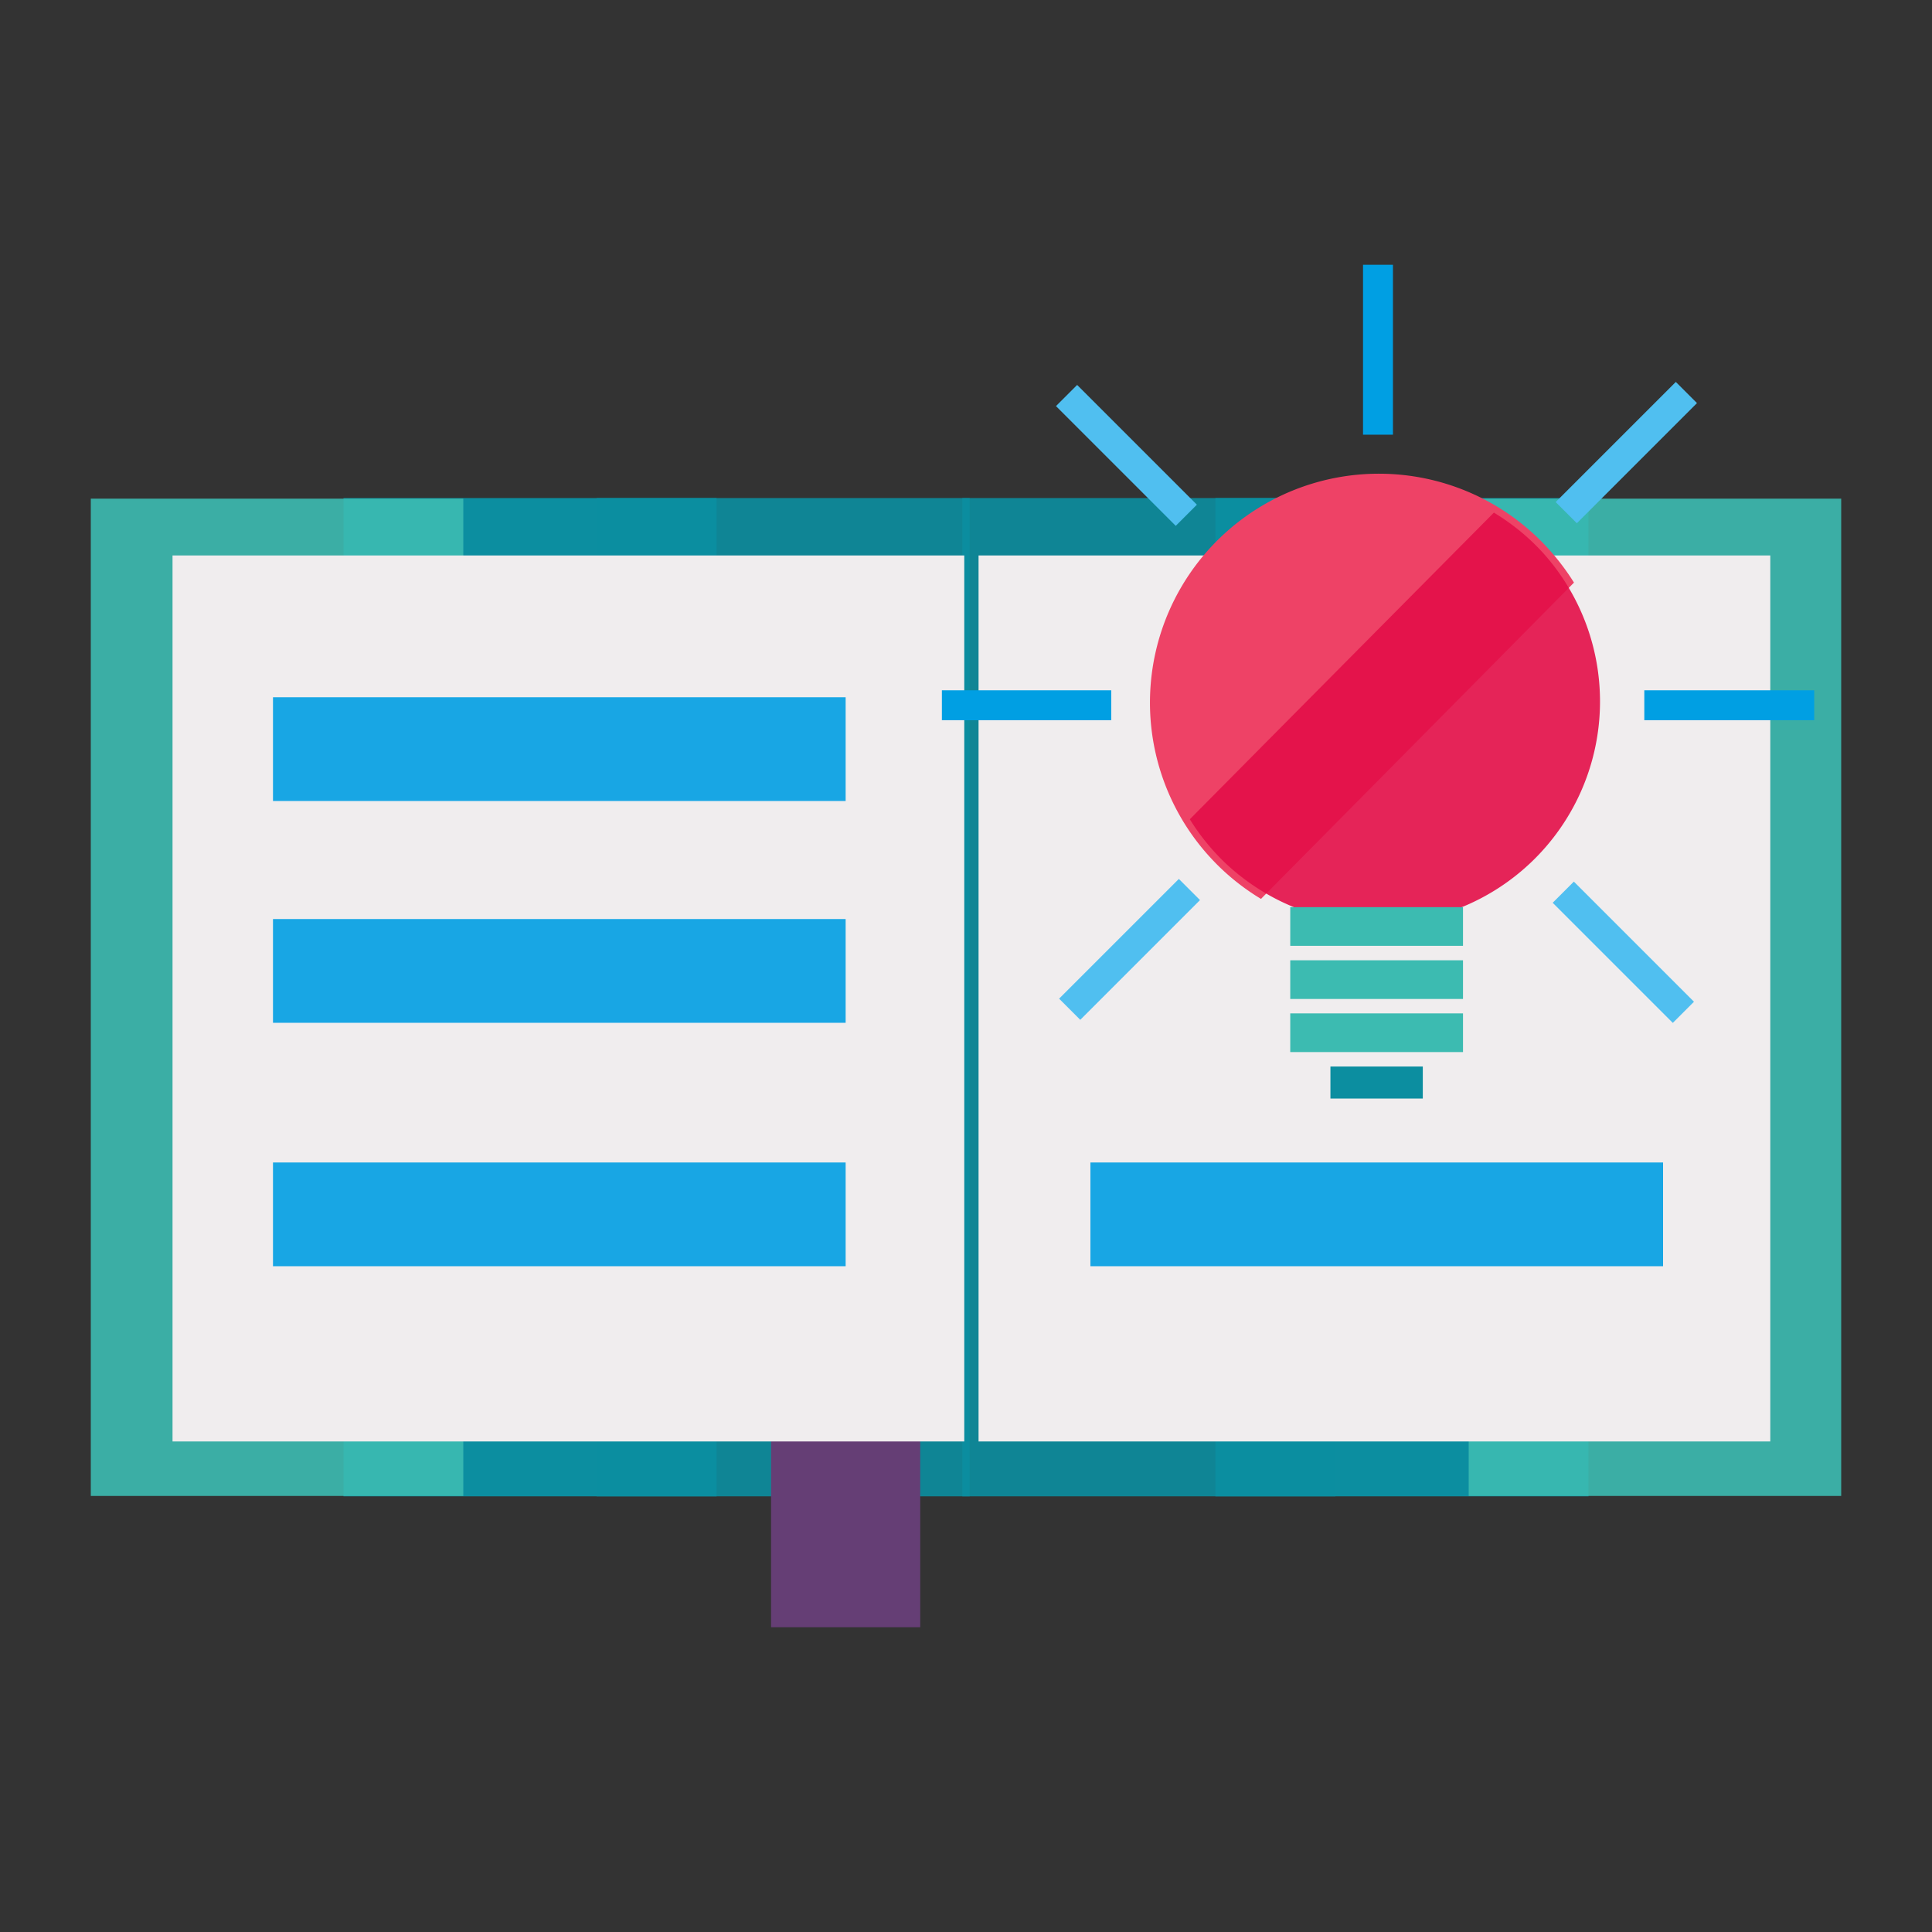 <svg id="Layer_1" data-name="Layer 1" xmlns="http://www.w3.org/2000/svg" viewBox="0 0 1000 1000"><rect x="0" y="0" width="1000" height="1000" fill="#333333" stroke="none"/><defs><style>.cls-1,.cls-4{fill:#0c8ea0;}.cls-2,.cls-4{opacity:0.9;}.cls-3{fill:#3cbbb1;}.cls-4{isolation:isolate;}.cls-5{fill:#653e75;}.cls-6{fill:#f0edee;}.cls-7{fill:#009fe3;}.cls-8{fill:#ee4266;}.cls-9{fill:#e30f49;fill-opacity:0.9;}.cls-10{fill:#50bff0;}</style></defs><rect class="cls-1" x="177.8" y="257.8" width="193.1" height="516.7"/><g class="cls-2"><rect class="cls-3" x="47" y="258.1" width="192.8" height="516.2"/></g><rect class="cls-4" x="308.8" y="257.8" width="193.1" height="516.7"/><rect class="cls-1" x="629.1" y="257.8" width="193.1" height="516.7"/><g class="cls-2"><rect class="cls-3" x="760.2" y="258.1" width="192.8" height="516.2"/></g><rect class="cls-4" x="498.1" y="257.8" width="193.1" height="516.7"/><rect class="cls-5" x="399.1" y="530.34" width="77.2" height="311.9"/><rect class="cls-6" x="89.3" y="287.5" width="409.8" height="458.6"/><rect class="cls-6" x="506.5" y="287.5" width="409.8" height="458.6"/><g class="cls-2"><rect class="cls-7" x="141.3" y="360.9" width="296.4" height="53.7"/></g><g class="cls-2"><rect class="cls-7" x="141.3" y="475.7" width="296.4" height="53.7"/></g><g class="cls-2"><rect class="cls-7" x="141.3" y="601.7" width="296.4" height="53.7"/></g><g class="cls-2"><rect class="cls-7" x="564.4" y="601.7" width="296.4" height="53.7"/></g><path class="cls-8" d="M797.09,279.49A118.49,118.49,0,0,0,626.71,444.12q1.77,1.9,3.69,3.83a119.7,119.7,0,0,0,22.28,17.32L777.12,339.55l37.57-38A122.67,122.67,0,0,0,797.09,279.49Z"/><path class="cls-9" d="M632.91,445.44a115,115,0,0,0,165.46-159.6c-1.14-1.23-2.37-2.51-3.55-3.69a115,115,0,0,0-21.59-16.82L652.34,387.21l-36.5,36.84A114.79,114.79,0,0,0,632.91,445.44Z"/><rect class="cls-3" x="667.83" y="469.54" width="89.42" height="20.02"/><rect class="cls-3" x="667.83" y="497.04" width="89.42" height="20.02"/><rect class="cls-3" x="667.83" y="524.53" width="89.42" height="20.02"/><rect class="cls-1" x="688.63" y="552.03" width="47.81" height="16.58"/><rect class="cls-7" x="705.5" y="137.05" width="15.49" height="87.94"/><rect class="cls-7" x="851.09" y="357.3" width="87.94" height="15.49"/><rect class="cls-7" x="487.52" y="357.3" width="87.65" height="15.49"/><rect class="cls-10" x="797.81" y="226.51" width="87.94" height="15.49" transform="translate(80.91 663.84) rotate(-45)"/><rect class="cls-10" x="540.83" y="483.65" width="87.65" height="15.49" transform="translate(-176.23 557.34) rotate(-45)"/><rect class="cls-10" x="832.49" y="448.91" width="15.49" height="87.94" transform="translate(-102.42 738.5) rotate(-45)"/><rect class="cls-10" x="575.3" y="191.89" width="15.49" height="87.65" transform="translate(4.09 481.31) rotate(-45)"/></svg>